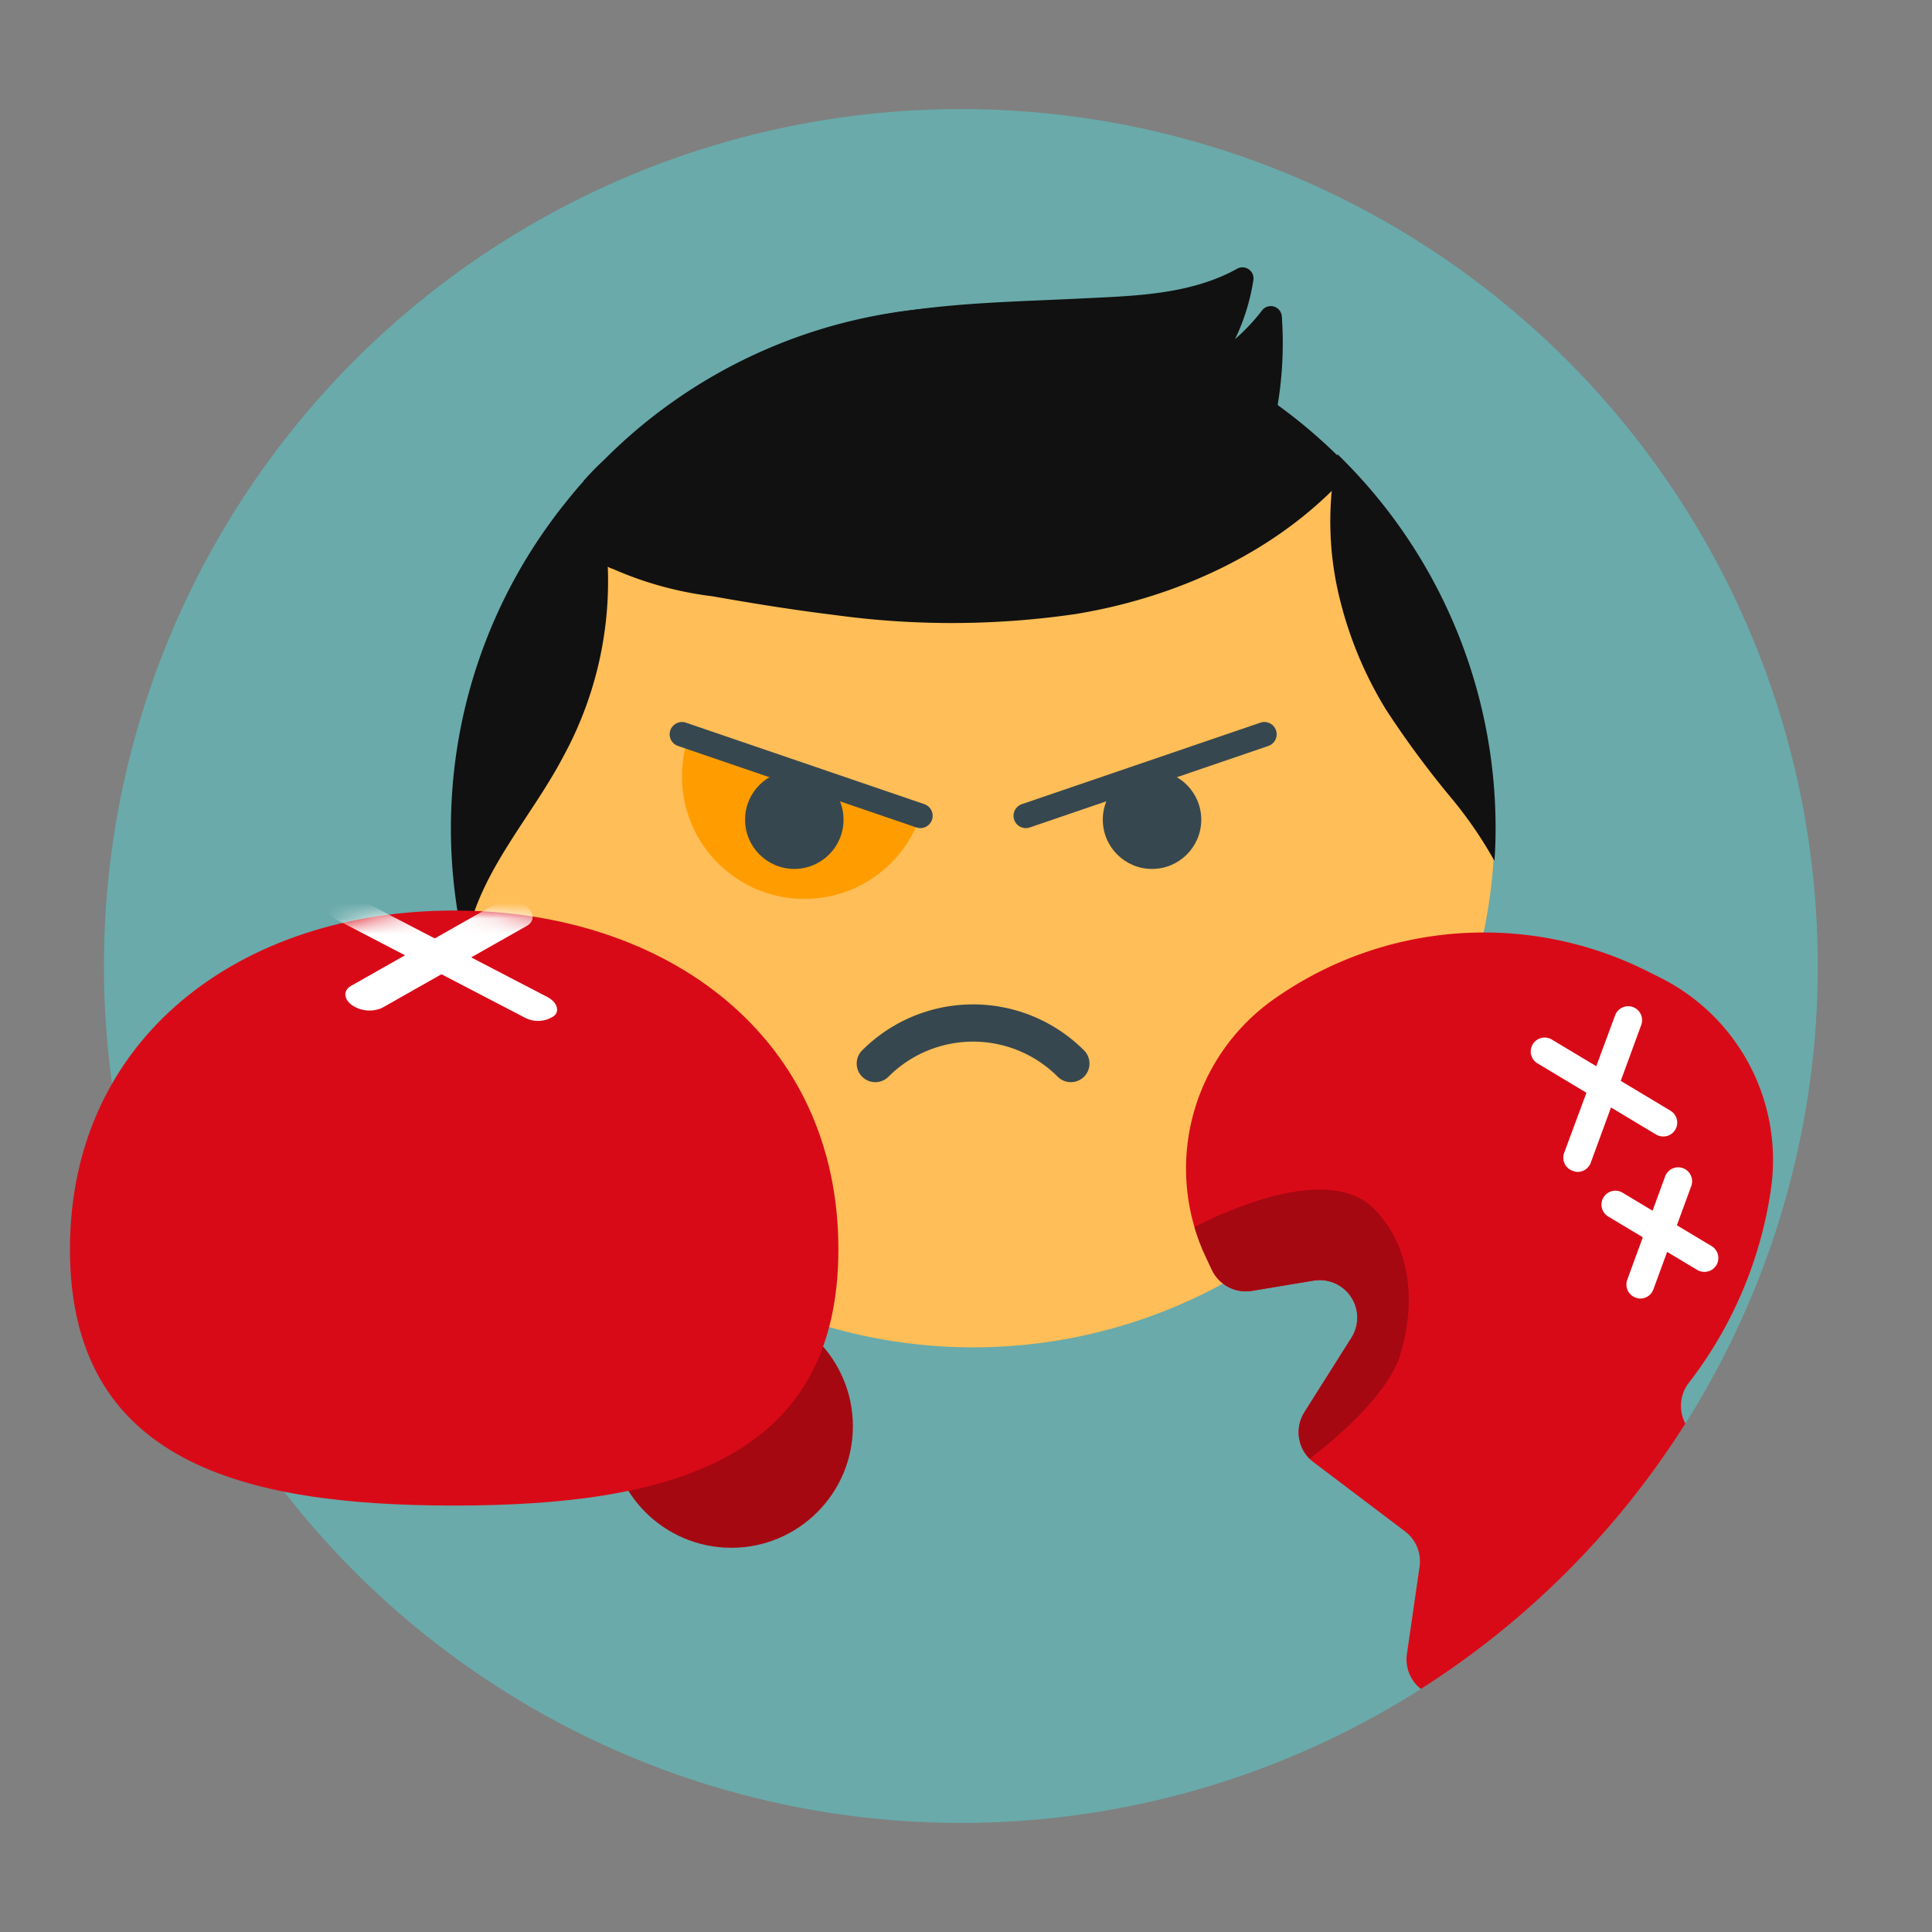 <svg class="card__logo-icon" xmlns="http://www.w3.org/2000/svg" id="design" viewBox="0 0 124 124"><rect x="0" y="0" width="124" height="124" fill="#808080" stroke="none"/><defs><style>.cls-1{fill:#fff;}.cls-2,.cls-7,.cls-8{fill:none;}.cls-3{fill:#6aaaaa;}.cls-4{fill:#ffbe57;}.cls-5{fill:#ff9d00;}.cls-6{fill:#37474f;}.cls-7,.cls-8{stroke:#37474f;stroke-linecap:round;}.cls-7{stroke-linejoin:round;stroke-width:1.58px;}.cls-8,.cls-9{stroke-miterlimit:10;}.cls-8{stroke-width:2.39px;}.cls-9{fill:#111;stroke:#111;stroke-width:0.12px;}.cls-10{fill:#cfd8dc;}.cls-11{clip-path:url(#clip-path);}.cls-12{fill:#d90a17;}.cls-13{clip-path:url(#clip-path-2);}.cls-14{fill:#a60812;}.cls-15{mask:url(#mask);}</style><clipPath id="clip-path"><circle id="SVGID" cx="61.67" cy="62" r="55" class="cls-2"/></clipPath><clipPath id="clip-path-2"><path id="SVGID-2" d="M84.26 82.2l-3.91.65a2.41 2.41 0 0 1-2.57-1.35l-.37-.79a13.3 13.3 0 0 1 4.35-16.58 23.37 23.37 0 0 1 24-1.78l.84.42a13.08 13.08 0 0 1 7.06 13.57 26.55 26.55 0 0 1-5.25 12.39 2.41 2.41 0 0 0 0 3l3.92 4.94a2.41 2.41 0 0 1-.87 3.69l-17.74 8.32a2.41 2.41 0 0 1-3.42-2.53l.81-5.59a2.41 2.41 0 0 0-.93-2.27l-5.87-4.44a2.41 2.41 0 0 1-.59-3.21l3-4.75a2.41 2.41 0 0 0-2.46-3.69z" data-name="SVGID" class="cls-2"/></clipPath><mask id="mask" width="49.33" height="39.17" x="4.49" y="57.45" maskUnits="userSpaceOnUse"><path d="M53.81 80.18c0 13.62-11 16.45-24.66 16.45S4.49 93.8 4.49 80.18s11-21.74 24.66-21.74 24.66 8.11 24.66 21.74z" class="cls-1"/></mask></defs><circle cx="61.67" cy="62" r="55" class="cls-3"/><path d="M95.93 53.15q0 1-.06 1.9a33.47 33.47 0 0 1-66 5.57q-.35-1.51-.55-3.06a33.28 33.28 0 0 1-.29-4.4q0-1 .06-2a33.25 33.25 0 0 1 6.34-17.63c.28-.39.57-.77.87-1.14s.83-1 1.27-1.5l.3-.33q.49-.53 1-1a33.33 33.33 0 0 1 47-.25l.25.25.59.61a33.34 33.34 0 0 1 9.22 22.98z" class="cls-4"/><path d="M44.19 47.3l14.88 5.07a7.86 7.86 0 0 1-14.88-5.07z" class="cls-5"/><circle cx="50.98" cy="52.61" r="3.16" class="cls-6"/><circle cx="73.94" cy="52.61" r="3.16" class="cls-6"/><path d="M59.07 52.36l-15.3-5.23M65.84 52.36l15.31-5.23" class="cls-7"/><path d="M68.73 68.26a8.87 8.87 0 0 0-12.55 0" class="cls-8"/><path d="M86.69 30.13c-4.43 5.09-11 8.13-17.66 9.22a55 55 0 0 1-15.47.06c-2.62-.32-5.23-.74-7.83-1.2a22.51 22.51 0 0 1-6.39-1.76 1 1 0 0 1-.76-1c-.38-1.49-.76-3-1.06-4.57l.3-.33q.49-.53 1-1a33.33 33.33 0 0 1 47-.25l.25.25z" class="cls-9"/><path d="M36.11 48.51c-2.09 4-5.54 7.56-6.27 12.11q-.35-1.51-.55-3.06a33.28 33.28 0 0 1-.29-4.4q0-1 .06-2a33.25 33.25 0 0 1 6.34-17.63c.28-.39.57-.77.87-1.14.5-.63 1-1.24 1.57-1.83a17.35 17.35 0 0 1 .92 3.63 23.42 23.42 0 0 1-2.65 14.32zM95.93 53.15q0 1-.06 1.9a26.48 26.48 0 0 0-2.56-3.73A60.78 60.78 0 0 1 89 45.5a24.82 24.82 0 0 1-2.89-6.83 20.59 20.59 0 0 1-.56-7.31 19.46 19.46 0 0 1 .33-2.09l.25.25a33.37 33.37 0 0 1 9.8 23.63zM59.89 22.44a33.28 33.28 0 0 1 21.45 6.23 24.22 24.22 0 0 0 .87-8.36.65.65 0 0 0-1.13-.39 13.17 13.17 0 0 1-2 2.09 13.38 13.38 0 0 0 1.3-4.01.65.65 0 0 0-1-.67c-3 1.64-6.54 1.72-9.84 1.88-3.55.18-7.11.24-10.63.7-5 .65-11.16 2.25-13.69 7a33.16 33.16 0 0 1 14.67-4.47z" class="cls-9"/><circle cx="89.74" cy="67.53" r="6.07" class="cls-10"/><circle cx="38.95" cy="67.53" r="6.07" class="cls-10"/><g class="cls-11"><path d="M84.26 82.2l-3.91.65a2.41 2.41 0 0 1-2.57-1.35l-.37-.79a13.3 13.3 0 0 1 4.35-16.58 23.37 23.37 0 0 1 24-1.78l.84.42a13.08 13.08 0 0 1 7.06 13.57 26.55 26.55 0 0 1-5.25 12.39 2.41 2.41 0 0 0 0 3l3.92 4.94a2.41 2.41 0 0 1-.87 3.69l-17.74 8.32a2.41 2.41 0 0 1-3.42-2.53l.81-5.59a2.41 2.41 0 0 0-.93-2.27l-5.87-4.44a2.41 2.41 0 0 1-.59-3.21l3-4.75a2.41 2.41 0 0 0-2.46-3.69z" class="cls-12"/><path d="M106.61 72.93a.89.89 0 0 0 .59-1.65l-7.6-4.56a.89.89 0 1 0-.92 1.53l7.6 4.56a.89.89 0 0 0 .33.12z" class="cls-1"/><path d="M101.1 75.2a.89.89 0 0 0 1-.58l3.24-8.84a.89.89 0 0 0-1.68-.61L100.39 74a.89.89 0 0 0 .53 1.14zM109.25 81.62a.89.89 0 0 0 .59-1.65l-5.7-3.42a.89.89 0 1 0-.92 1.53l5.7 3.42a.89.89 0 0 0 .33.12z" class="cls-1"/><path d="M105.12 83.33a.89.89 0 0 0 1-.58l2.43-6.63a.89.89 0 1 0-1.68-.61l-2.43 6.63a.89.89 0 0 0 .53 1.14z" class="cls-1"/><path d="M75.37 79.44s9.3-5.53 12.88-1.8 1.65 9.19 1.65 9.19-.46 3.15-7.6 8.07-6.93-15.46-6.93-15.46z" class="cls-13 cls-14"/></g><circle cx="46.94" cy="91.54" r="7.8" class="cls-14"/><path d="M53.81 80.18c0 13.62-11 16.45-24.66 16.45S4.49 93.8 4.49 80.18s11-21.74 24.66-21.74 24.66 8.11 24.66 21.74z" class="cls-12"/><g class="cls-15"><path d="M34.1 59.16c.19-.3.07-.69-.34-1a2 2 0 0 0-1.92-.16l-9.3 5.27c-.52.29-.49.85.05 1.24a2 2 0 0 0 1.93.18l9.3-5.27a.79.79 0 0 0 .28-.26z" class="cls-1"/><path d="M35.67 65.09c.22-.35 0-.82-.54-1.1L23 57.68a1.81 1.81 0 0 0-1.88.06c-.41.36-.22.92.41 1.25l12.11 6.3a1.81 1.81 0 0 0 1.88-.06.7.7 0 0 0 .15-.14z" class="cls-1"/></g><path d="M0 0h124v124H0z" class="cls-2"/></svg>
